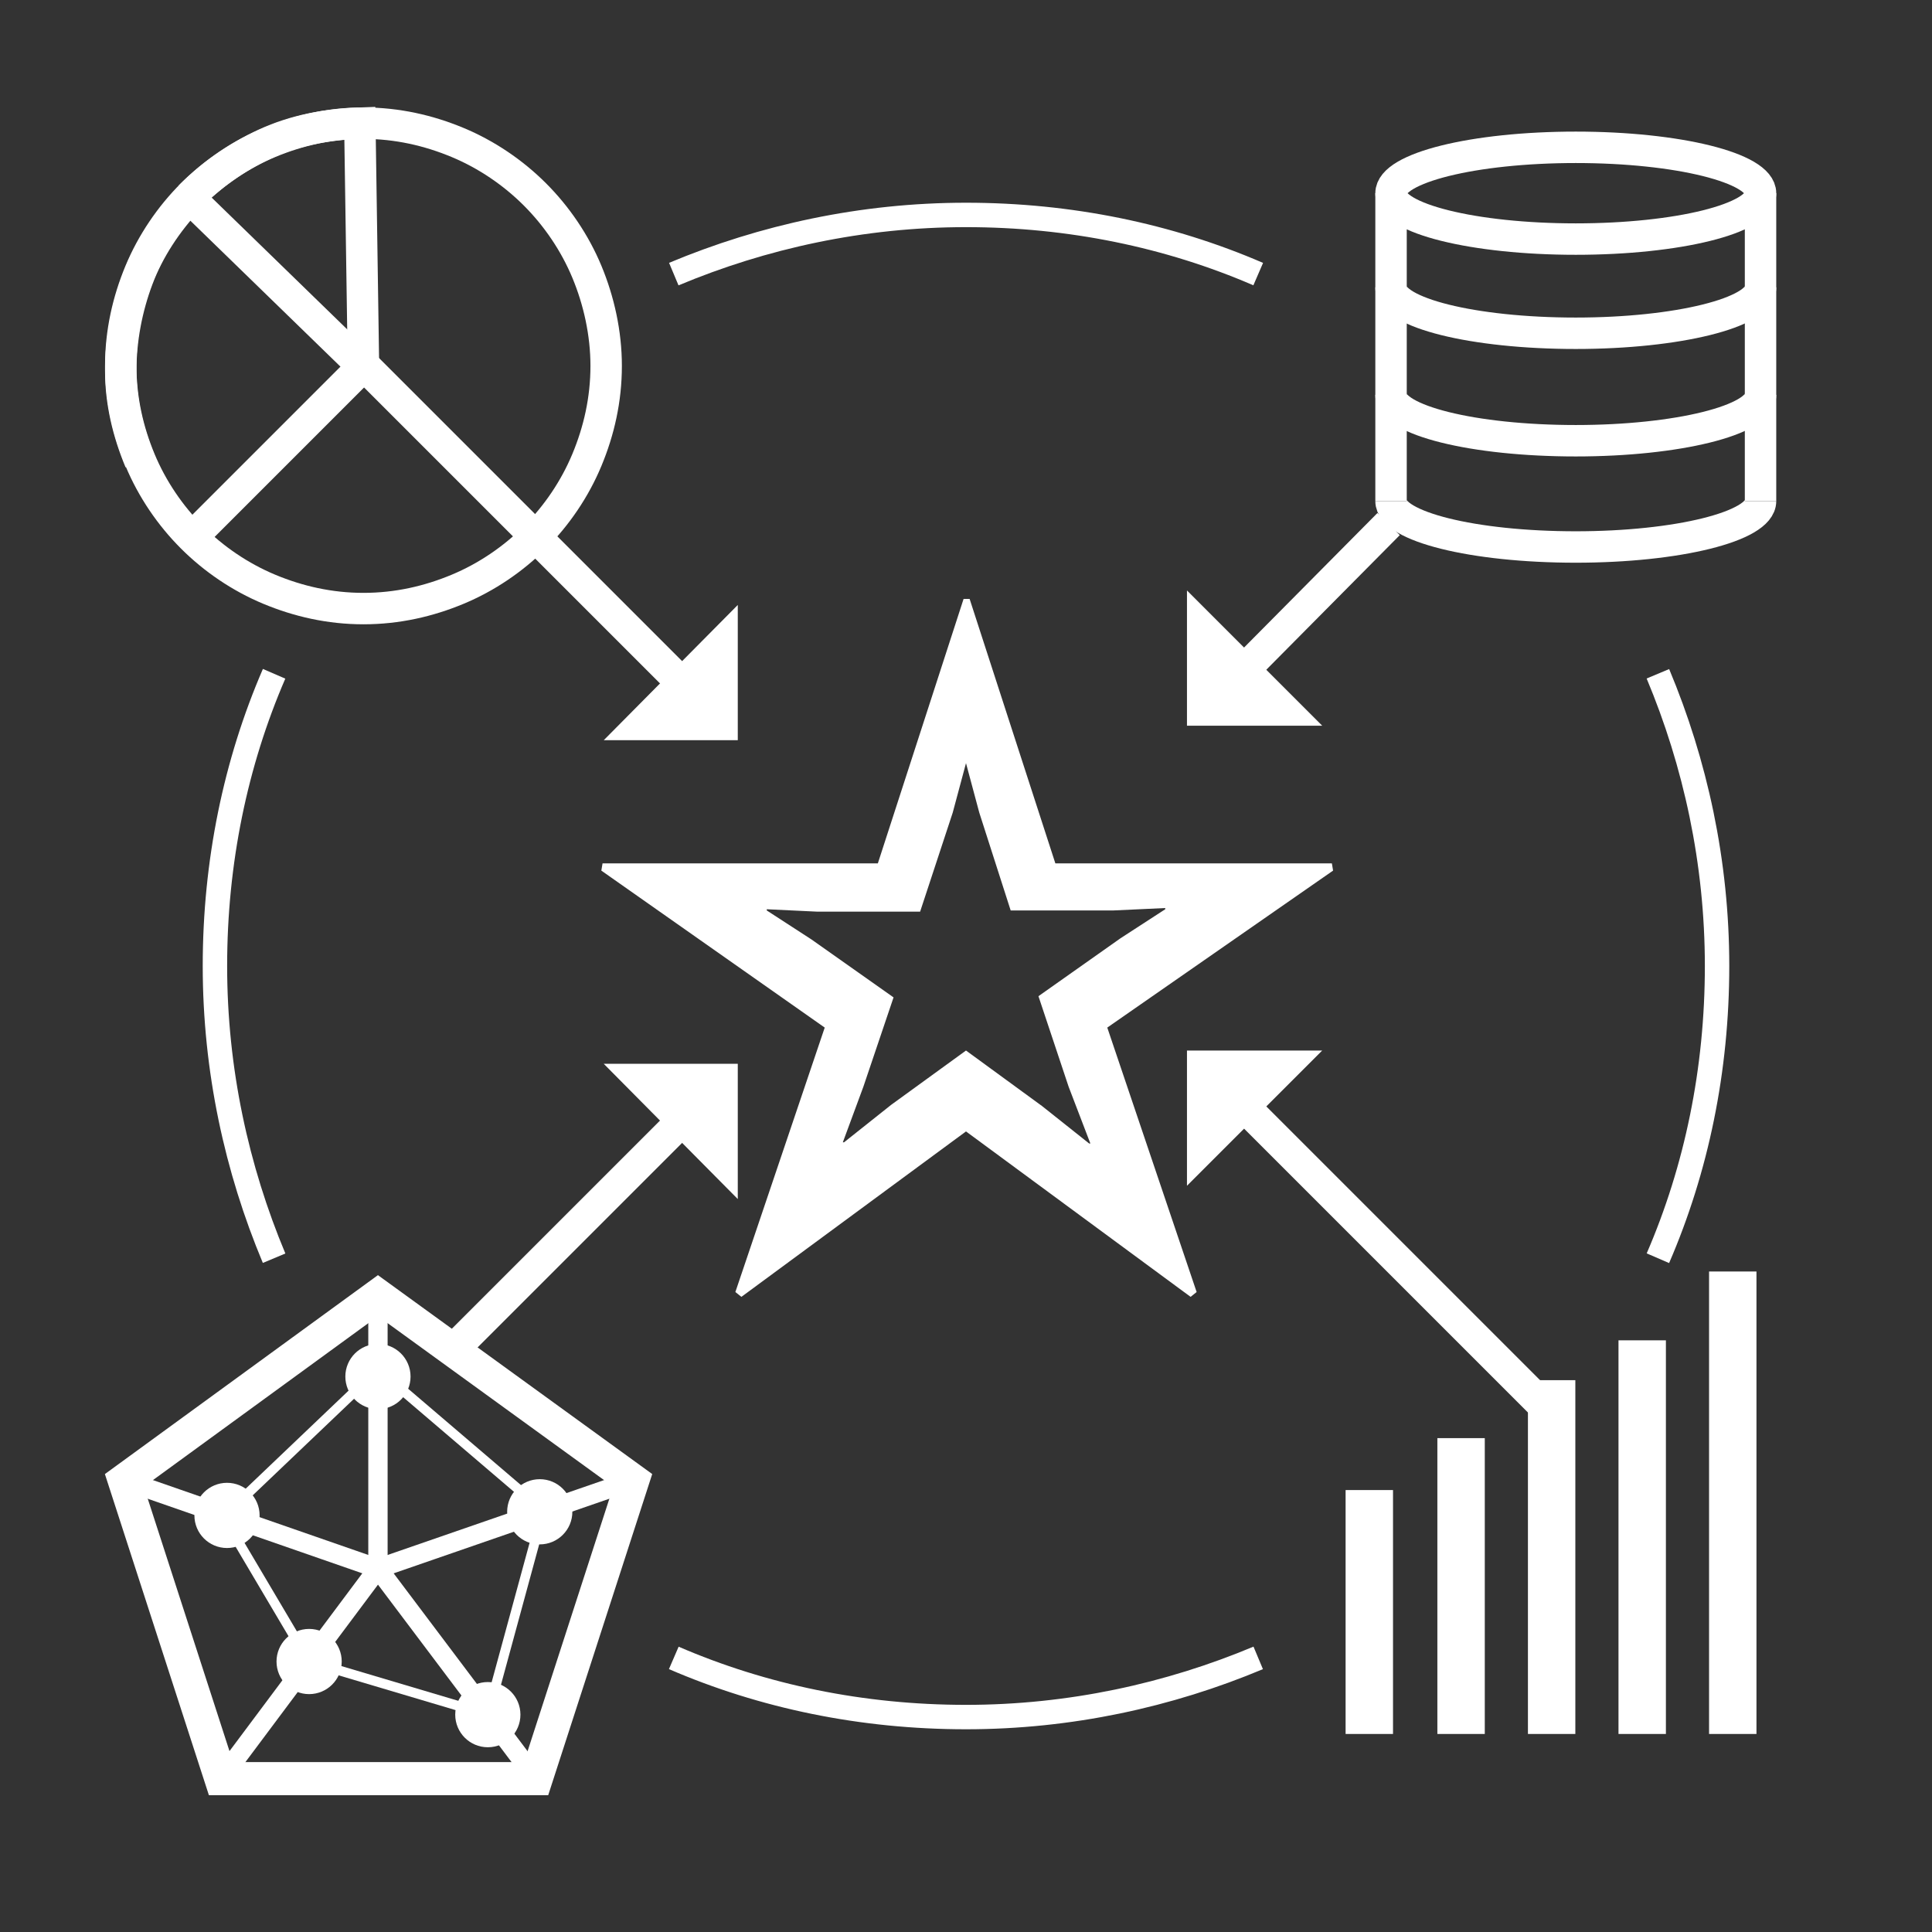 <?xml version="1.0" encoding="utf-8"?>
<!-- Generator: Adobe Illustrator 26.0.1, SVG Export Plug-In . SVG Version: 6.00 Build 0)  -->
<svg version="1.1" id="レイヤー_2" xmlns="http://www.w3.org/2000/svg" xmlns:xlink="http://www.w3.org/1999/xlink" x="0px"
	 y="0px" width="160px" height="160px" viewBox="0 0 160 160" style="enable-background:new 0 0 160 160;" xml:space="preserve">
<rect x="0" y="0" width="160" height="160" fill="#333333" stroke="none"/>
<style type="text/css">
	.st0{fill:none;stroke:#FFFFFF;stroke-width:3.926;stroke-miterlimit:10;}
	.st1{fill:none;stroke:#FFFFFF;stroke-width:2.747;stroke-miterlimit:10;}
	.st2{fill:none;stroke:#FFFFFF;stroke-width:1.601;stroke-miterlimit:10;}
	.st3{fill:none;stroke:#FFFFFF;stroke-width:0.801;stroke-miterlimit:10;}
	.st4{fill:#FFFFFF;}
	.st5{fill:none;stroke:#FFFFFF;stroke-width:2.603;stroke-miterlimit:10;}
	.st6{fill:none;stroke:#FFFFFF;stroke-width:2.022;stroke-miterlimit:10;}
</style>
<line class="st0" x1="113.4" y1="143.6" x2="113.4" y2="123.4"/>
<line class="st0" x1="121" y1="143.6" x2="121" y2="119.1"/>
<line class="st0" x1="128.5" y1="143.6" x2="128.5" y2="114.3"/>
<line class="st0" x1="136" y1="143.6" x2="136" y2="111"/>
<line class="st0" x1="143.5" y1="143.6" x2="143.5" y2="105.3"/>
<polygon class="st1" points="31.3,107.3 10.3,122.6 18.3,147.3 44.4,147.3 52.4,122.6 "/>
<line class="st2" x1="31.3" y1="129.9" x2="31.3" y2="107.3"/>
<line class="st2" x1="18.3" y1="147.3" x2="31.3" y2="129.9"/>
<line class="st2" x1="44.4" y1="147.3" x2="31.3" y2="129.9"/>
<line class="st2" x1="52.4" y1="122.6" x2="31.3" y2="129.9"/>
<line class="st2" x1="10.3" y1="122.6" x2="31.3" y2="129.9"/>
<line class="st3" x1="18.5" y1="125.6" x2="31.3" y2="113.4"/>
<line class="st3" x1="45" y1="125.1" x2="31.3" y2="113.4"/>
<line class="st3" x1="40.4" y1="142" x2="45" y2="125.1"/>
<line class="st3" x1="25.6" y1="137.6" x2="40.4" y2="142"/>
<line class="st3" x1="18.5" y1="125.6" x2="25.6" y2="137.6"/>
<circle class="st4" cx="25.6" cy="137.6" r="2.7"/>
<circle class="st4" cx="18.8" cy="125.5" r="2.7"/>
<circle class="st4" cx="31.3" cy="114" r="2.7"/>
<circle class="st4" cx="44.7" cy="125.2" r="2.7"/>
<circle class="st4" cx="40.4" cy="142" r="2.7"/>
<g>
	<g>
		<path class="st5" d="M50.2,30.3c0,2.8-0.6,5.4-1.6,7.8c-1,2.4-2.5,4.6-4.3,6.4c-1.8,1.8-4,3.3-6.4,4.3c-2.4,1-5,1.6-7.8,1.6
			s-5.4-0.6-7.8-1.6c-2.4-1-4.6-2.5-6.4-4.3c-1.8-1.8-3.3-4-4.3-6.4c-1-2.4-1.6-5-1.6-7.8c0-2.8,0.6-5.4,1.6-7.8s2.5-4.6,4.3-6.4
			c1.8-1.8,4-3.3,6.4-4.3s5-1.6,7.8-1.6s5.4,0.6,7.8,1.6c2.4,1,4.6,2.5,6.4,4.3s3.3,4,4.3,6.4S50.2,27.6,50.2,30.3z"/>
		<path class="st5" d="M30.1,30.4l-14.4-14c-1.9,2-3.4,4.3-4.3,6.7s-1.4,5-1.4,7.6s0.6,5.1,1.6,7.5"/>
		<path class="st5" d="M15.7,16.3c1.8-1.8,3.9-3.3,6.3-4.4s5-1.6,7.8-1.7l0.3,20.1L15.9,44.5"/>
	</g>
</g>
<g>
	<ellipse class="st5" cx="130.5" cy="16" rx="15.3" ry="3.8"/>
	<path class="st5" d="M145.8,23.8c0,2.1-6.9,3.8-15.3,3.8c-8.5,0-15.3-1.7-15.3-3.8"/>
	<path class="st5" d="M145.8,32.7c0,2.1-6.9,3.8-15.3,3.8c-8.5,0-15.3-1.7-15.3-3.8"/>
	<path class="st5" d="M145.8,41.5c0,2.1-6.9,3.8-15.3,3.8c-8.5,0-15.3-1.7-15.3-3.8"/>
	<line class="st5" x1="115.2" y1="16" x2="115.2" y2="41.5"/>
	<line class="st5" x1="145.8" y1="16" x2="145.8" y2="41.5"/>
</g>
<g>
	<path class="st4" d="M72.7,71.5l7.1-21.9h0.5l7.1,21.9h22.9l0.1,0.6L91.7,85.1l7.4,21.9l-0.5,0.4L80,93.7l-18.6,13.7l-0.5-0.4
		l7.4-21.9L49.8,72.1l0.1-0.6H72.7z M76.2,75.5h-8.5l-4.2-0.2v0.1l3.7,2.4l6.8,4.8L71.5,90l-1.7,4.6l0.1,0l3.9-3.1L80,87l6.3,4.6
		l3.9,3.1l0.1,0L88.5,90L86,82.5l6.8-4.8l3.7-2.4v-0.1l-4.3,0.2h-8.5l-2.6-8.1L80,63.2H80l-1.1,4.1L76.2,75.5z"/>
</g>
<g>
	<g>
		<line class="st5" x1="115" y1="43.4" x2="103.2" y2="55.3"/>
		<g>
			<polygon class="st4" points="109.5,60.1 98.3,48.9 98.3,60.1 			"/>
		</g>
	</g>
</g>
<g>
	<g>
		<line class="st5" x1="128.4" y1="117" x2="103.2" y2="91.8"/>
		<g>
			<polygon class="st4" points="98.3,98.2 109.5,87 98.3,87 			"/>
		</g>
	</g>
</g>
<g>
	<g>
		<line class="st5" x1="30.2" y1="30.3" x2="56.3" y2="56.4"/>
		<g>
			<polygon class="st4" points="61.1,50.1 50,61.3 61.1,61.3 			"/>
		</g>
	</g>
</g>
<g>
	<g>
		<line class="st5" x1="37.9" y1="111.4" x2="56.3" y2="93"/>
		<g>
			<polygon class="st4" points="50,88.1 61.1,99.3 61.1,88.1 			"/>
		</g>
	</g>
</g>
<path class="st6" d="M137.3,55.8c3.1,7.4,4.9,15.6,4.9,24.2s-1.7,16.8-4.9,24.2"/>
<path class="st6" d="M55.8,22.7c7.4-3.1,15.6-4.9,24.2-4.9s16.8,1.7,24.2,4.9"/>
<path class="st6" d="M22.7,104.2c-3.1-7.4-4.9-15.6-4.9-24.2s1.7-16.8,4.9-24.2"/>
<path class="st6" d="M104.2,137.3c-7.4,3.1-15.6,4.9-24.2,4.9s-16.8-1.7-24.2-4.9"/>
</svg>
